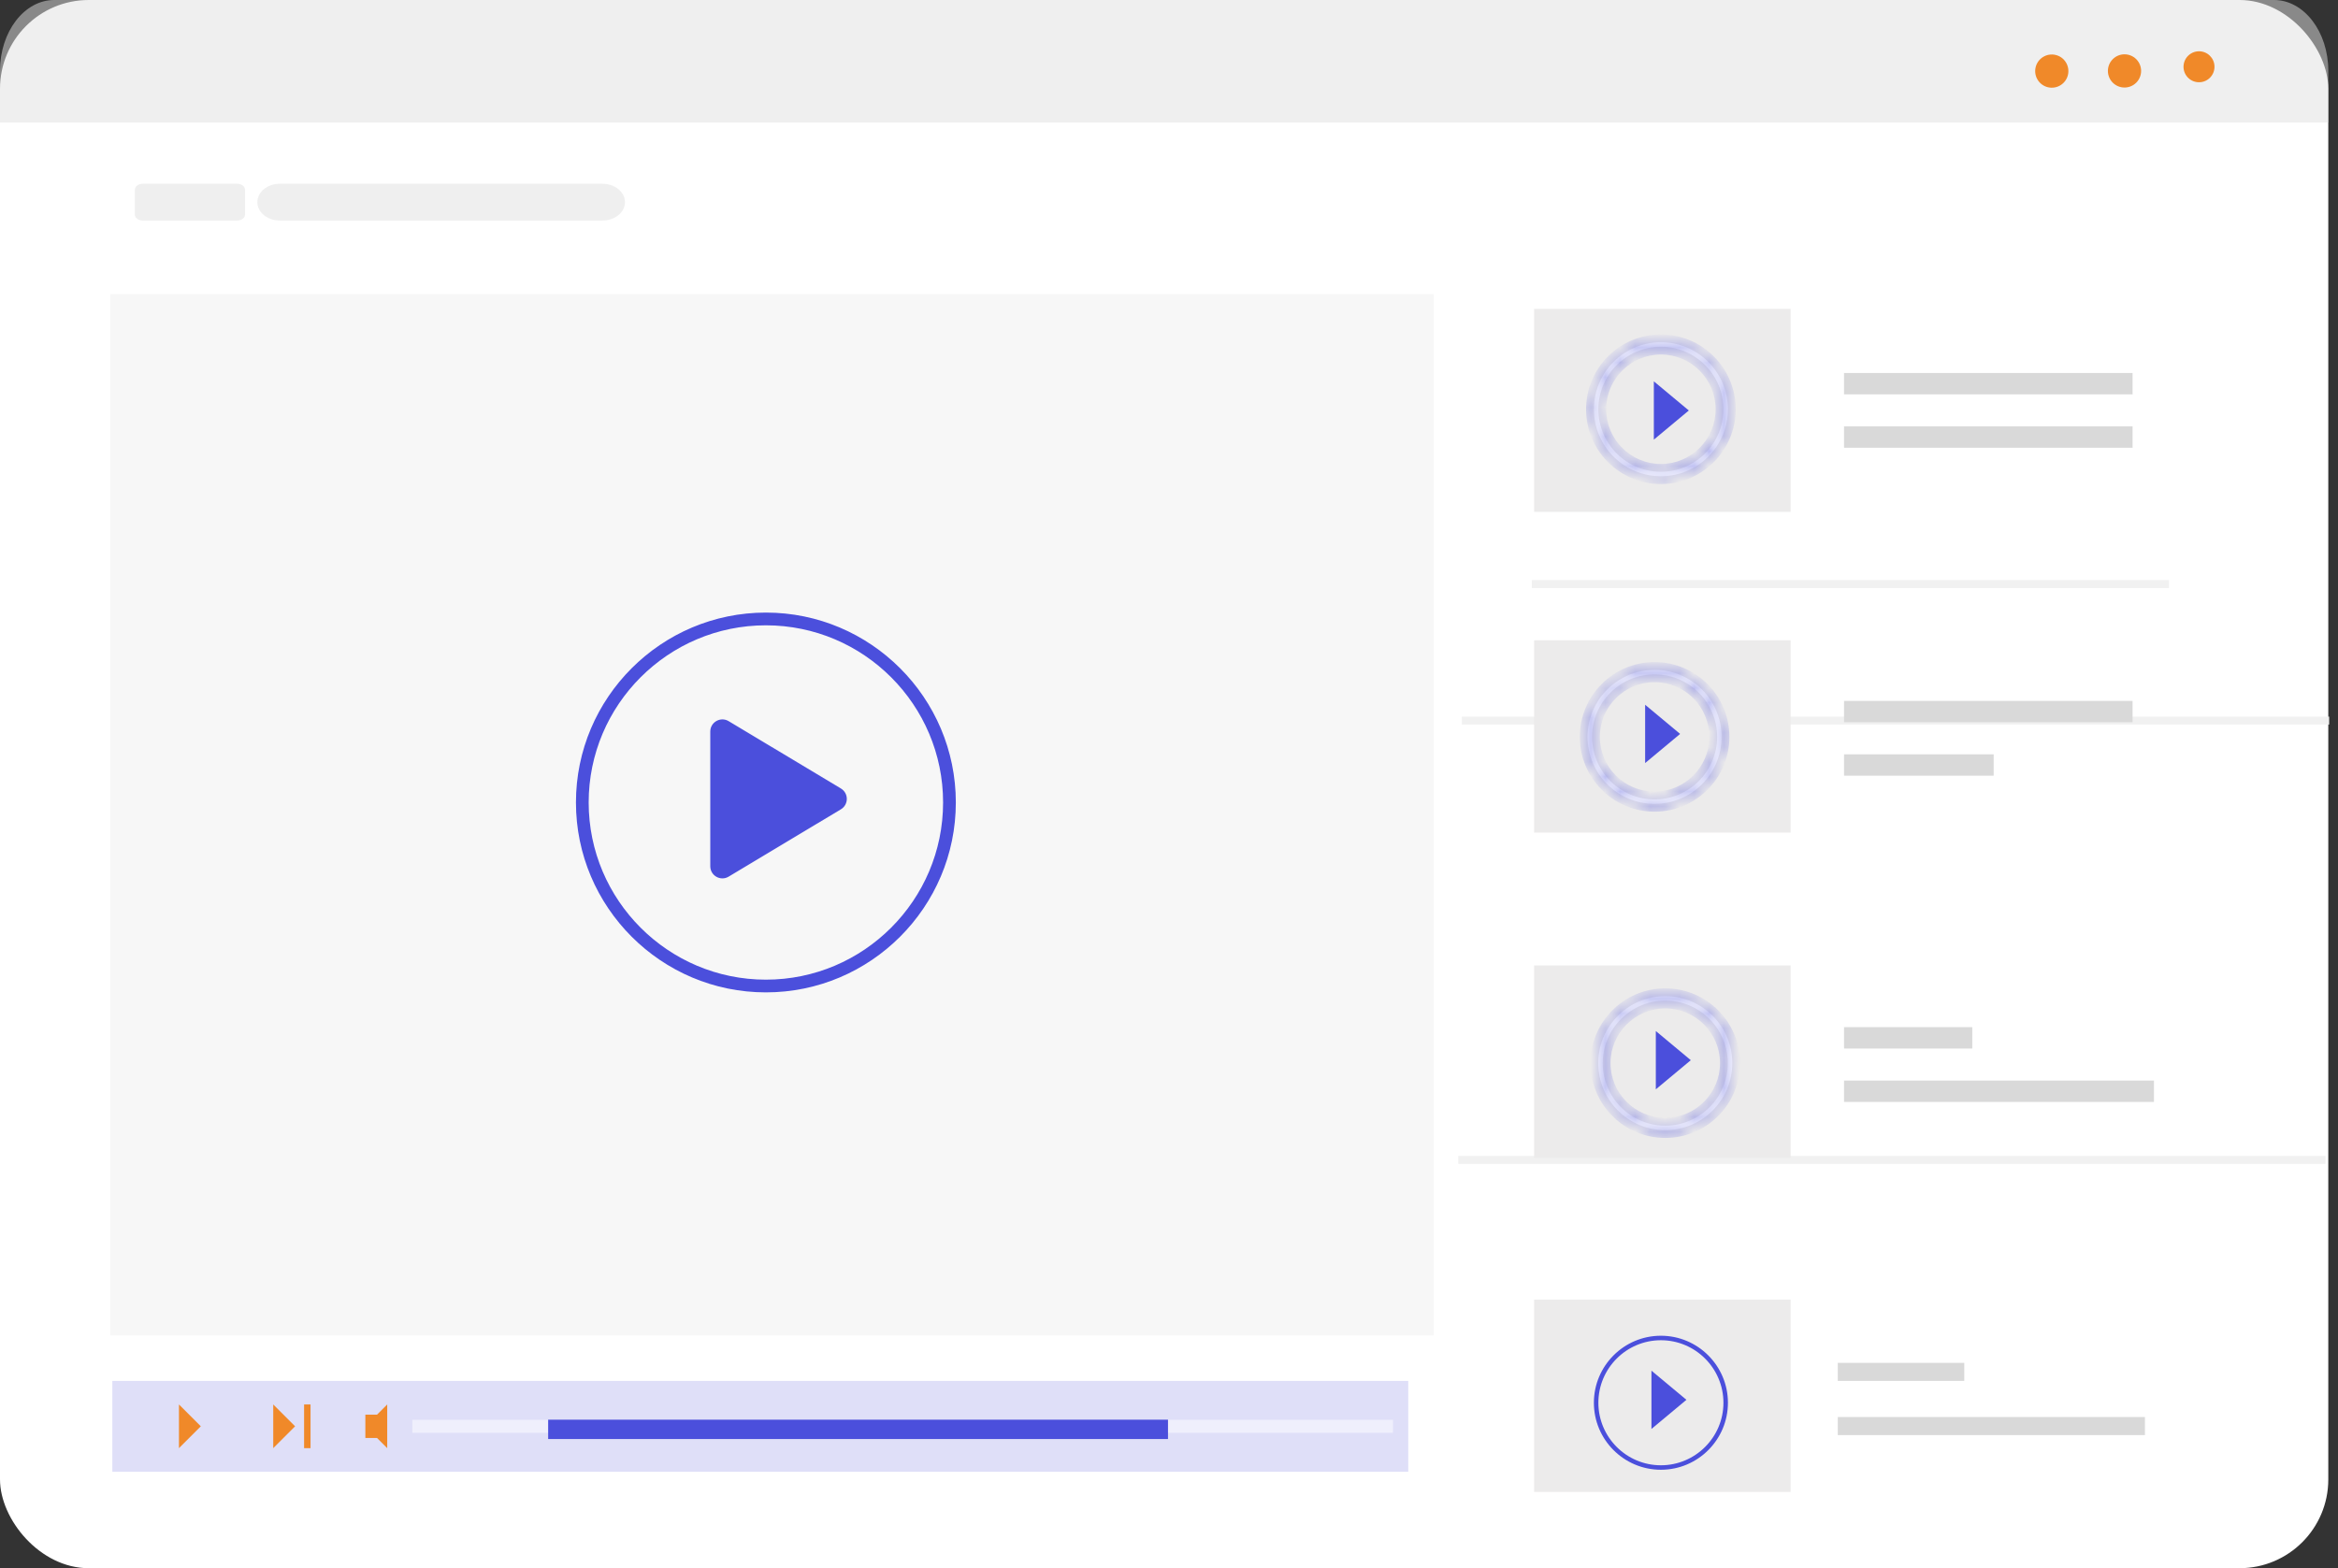 <svg xmlns="http://www.w3.org/2000/svg" width="158" height="106" viewBox="0 0 158 106" fill="none"><rect x="0" y="0" width="158" height="106" fill="#333333" stroke="none"/><rect width="157.344" height="106" rx="6" fill="white"></rect><g opacity="0.5"><path d="M96.891 19.875H7.453V90.266H96.891V19.875Z" fill="white"></path><path d="M96.891 19.875H7.453V90.266H96.891V19.875Z" fill="#EFEFEF"></path></g><path d="M56.829 53.297C57.359 53.615 57.359 54.385 56.829 54.703L49.241 59.255C48.695 59.583 48 59.19 48 58.552V49.448C48 48.811 48.695 48.417 49.241 48.745L56.829 53.297Z" fill="#4B4FDC"></path><path opacity="0.5" d="M40.72 14.906H18.905C18.069 14.906 17.391 14.35 17.391 13.664C17.391 12.978 18.069 12.422 18.905 12.422H40.72C41.556 12.422 42.234 12.978 42.234 13.664C42.234 14.35 41.556 14.906 40.72 14.906Z" fill="#E0E0E0"></path><path opacity="0.5" d="M157.344 8.281V4.786C157.344 2.143 155.702 0 153.676 0H3.668C1.642 0 0 2.143 0 4.786V8.281H157.344Z" fill="#E0E0E0"></path><path d="M144.366 5.587C144.804 5.149 144.804 4.439 144.366 4C143.927 3.562 143.217 3.562 142.779 4C142.341 4.439 142.341 5.149 142.779 5.587C143.217 6.026 143.927 6.026 144.366 5.587Z" fill="#F08929"></path><path d="M149.64 4.681C149.733 4.11 149.345 3.573 148.775 3.48C148.204 3.388 147.667 3.775 147.574 4.346C147.481 4.916 147.869 5.454 148.439 5.546C149.01 5.639 149.548 5.252 149.64 4.681Z" fill="#F08929"></path><path d="M139.75 5.064C139.892 4.46 139.519 3.856 138.916 3.714C138.313 3.571 137.708 3.945 137.566 4.548C137.424 5.151 137.797 5.755 138.4 5.898C139.003 6.04 139.608 5.667 139.75 5.064Z" fill="#F08929"></path><path d="M95.169 93.34H7.592V99.478H95.169V93.34Z" fill="#DFDFF8"></path><path d="M13.571 96.409L12.094 97.886V94.932L13.571 96.409Z" fill="#F08929"></path><path d="M19.942 96.409L18.465 97.886V94.932L19.942 96.409Z" fill="#F08929"></path><path d="M20.985 94.932H20.55V97.886H20.985V94.932Z" fill="#F08929"></path><path d="M26.168 94.932L25.48 95.62H24.691V97.198H25.48L26.168 97.886V94.932Z" fill="#F08929"></path><g opacity="0.5"><path d="M94.135 95.968H27.865V96.85H94.135V95.968Z" fill="white"></path></g><path d="M78.932 95.96H37.044V97.269H78.932V95.96Z" fill="#4B4FDC"></path><path opacity="0.5" d="M16.034 12.422H9.637C9.346 12.422 9.109 12.61 9.109 12.842V14.486C9.109 14.718 9.346 14.906 9.637 14.906H16.034C16.326 14.906 16.562 14.718 16.562 14.486V12.842C16.562 12.61 16.326 12.422 16.034 12.422Z" fill="#E0E0E0"></path><path d="M51.758 67.078C44.681 67.078 38.922 61.319 38.922 54.242C38.922 47.165 44.681 41.406 51.758 41.406C58.835 41.406 64.594 47.165 64.594 54.242C64.594 61.319 58.835 67.078 51.758 67.078ZM51.758 42.267C45.154 42.267 39.782 47.639 39.782 54.242C39.782 60.846 45.154 66.218 51.758 66.218C58.361 66.218 63.733 60.846 63.733 54.242C63.733 47.639 58.361 42.267 51.758 42.267Z" fill="#4B4FDC"></path><line x1="103.516" y1="39.482" x2="146.578" y2="39.482" stroke="#F1F1F1" stroke-width="0.537"></line><line x1="98.792" y1="48.707" x2="157.402" y2="48.707" stroke="#F1F1F1" stroke-width="0.537"></line><line x1="98.547" y1="78.403" x2="157.157" y2="78.403" stroke="#F1F1F1" stroke-width="0.537"></line><path d="M121.008 20.878H103.675V34.6H121.008V20.878Z" fill="#ECEBEB"></path><path d="M121.008 43.279H103.675V56.279H121.008V43.279Z" fill="#ECEBEB"></path><path d="M121.008 65.257H103.675V78.257H121.008V65.257Z" fill="#ECEBEB"></path><path d="M121.008 87.845H103.675V100.845H121.008V87.845Z" fill="#ECEBEB"></path><path d="M114.129 27.746L111.765 29.716V25.776L114.129 27.746Z" fill="#4B4FDC"></path><mask id="path-26-inside-1_4_976" fill="white"><path d="M112.243 32.192C109.745 32.192 107.713 30.16 107.713 27.663C107.713 25.165 109.745 23.133 112.243 23.133C114.74 23.133 116.772 25.165 116.772 27.663C116.772 30.16 114.74 32.192 112.243 32.192ZM112.243 23.437C109.912 23.437 108.017 25.332 108.017 27.663C108.017 29.993 109.912 31.888 112.243 31.888C114.573 31.888 116.468 29.993 116.468 27.663C116.468 25.332 114.573 23.437 112.243 23.437Z"></path></mask><path d="M112.243 32.192C109.745 32.192 107.713 30.16 107.713 27.663C107.713 25.165 109.745 23.133 112.243 23.133C114.74 23.133 116.772 25.165 116.772 27.663C116.772 30.16 114.74 32.192 112.243 32.192ZM112.243 23.437C109.912 23.437 108.017 25.332 108.017 27.663C108.017 29.993 109.912 31.888 112.243 31.888C114.573 31.888 116.468 29.993 116.468 27.663C116.468 25.332 114.573 23.437 112.243 23.437Z" fill="white"></path><path d="M112.243 31.665C110.036 31.665 108.24 29.869 108.24 27.663H107.186C107.186 30.451 109.454 32.719 112.243 32.719V31.665ZM108.24 27.663C108.24 25.456 110.036 23.66 112.243 23.66V22.606C109.454 22.606 107.186 24.874 107.186 27.663H108.24ZM112.243 23.66C114.449 23.66 116.245 25.456 116.245 27.663H117.299C117.299 24.874 115.031 22.606 112.243 22.606V23.66ZM116.245 27.663C116.245 29.869 114.449 31.665 112.243 31.665V32.719C115.031 32.719 117.299 30.451 117.299 27.663H116.245ZM112.243 22.91C109.622 22.91 107.49 25.041 107.49 27.663H108.544C108.544 25.623 110.203 23.964 112.243 23.964V22.91ZM107.49 27.663C107.49 30.284 109.622 32.415 112.243 32.415V31.361C110.203 31.361 108.544 29.702 108.544 27.663H107.49ZM112.243 32.415C114.864 32.415 116.995 30.284 116.995 27.663H115.942C115.942 29.702 114.282 31.361 112.243 31.361V32.415ZM116.995 27.663C116.995 25.041 114.864 22.91 112.243 22.91V23.964C114.282 23.964 115.942 25.623 115.942 27.663H116.995Z" fill="#4B4FDC" mask="url(#path-26-inside-1_4_976)"></path><path d="M113.541 49.608L111.177 51.578V47.638L113.541 49.608Z" fill="#4B4FDC"></path><mask id="path-29-inside-2_4_976" fill="white"><path d="M111.816 54.337C109.319 54.337 107.286 52.305 107.286 49.808C107.286 47.31 109.319 45.278 111.816 45.278C114.313 45.278 116.345 47.31 116.345 49.808C116.345 52.305 114.313 54.337 111.816 54.337ZM111.816 45.582C109.486 45.582 107.59 47.478 107.59 49.808C107.59 52.138 109.486 54.034 111.816 54.034C114.146 54.034 116.042 52.138 116.042 49.808C116.042 47.478 114.146 45.582 111.816 45.582Z"></path></mask><path d="M111.816 54.337C109.319 54.337 107.286 52.305 107.286 49.808C107.286 47.31 109.319 45.278 111.816 45.278C114.313 45.278 116.345 47.31 116.345 49.808C116.345 52.305 114.313 54.337 111.816 54.337ZM111.816 45.582C109.486 45.582 107.59 47.478 107.59 49.808C107.59 52.138 109.486 54.034 111.816 54.034C114.146 54.034 116.042 52.138 116.042 49.808C116.042 47.478 114.146 45.582 111.816 45.582Z" fill="white"></path><path d="M111.816 53.81C109.61 53.81 107.813 52.014 107.813 49.808H106.76C106.76 52.596 109.028 54.864 111.816 54.864V53.81ZM107.813 49.808C107.813 47.602 109.61 45.805 111.816 45.805V44.752C109.028 44.752 106.76 47.02 106.76 49.808H107.813ZM111.816 45.805C114.022 45.805 115.819 47.602 115.819 49.808H116.872C116.872 47.02 114.604 44.752 111.816 44.752V45.805ZM115.819 49.808C115.819 52.014 114.022 53.81 111.816 53.81V54.864C114.604 54.864 116.872 52.596 116.872 49.808H115.819ZM111.816 45.055C109.195 45.055 107.063 47.187 107.063 49.808H108.117C108.117 47.769 109.777 46.109 111.816 46.109V45.055ZM107.063 49.808C107.063 52.429 109.195 54.56 111.816 54.56V53.507C109.777 53.507 108.117 51.847 108.117 49.808H107.063ZM111.816 54.56C114.437 54.56 116.568 52.429 116.568 49.808H115.515C115.515 51.847 113.855 53.507 111.816 53.507V54.56ZM116.568 49.808C116.568 47.187 114.437 45.055 111.816 45.055V46.109C113.855 46.109 115.515 47.769 115.515 49.808H116.568Z" fill="#4B4FDC" mask="url(#path-29-inside-2_4_976)"></path><path d="M114.263 71.661L111.899 73.631V69.691L114.263 71.661Z" fill="#4B4FDC"></path><mask id="path-32-inside-3_4_976" fill="white"><path d="M112.538 76.391C110.041 76.391 108.009 74.358 108.009 71.861C108.009 69.364 110.041 67.332 112.538 67.332C115.035 67.332 117.067 69.364 117.067 71.861C117.067 74.358 115.035 76.391 112.538 76.391ZM112.538 67.635C110.208 67.635 108.312 69.531 108.312 71.861C108.312 74.191 110.208 76.087 112.538 76.087C114.868 76.087 116.764 74.191 116.764 71.861C116.764 69.531 114.868 67.635 112.538 67.635Z"></path></mask><path d="M112.538 76.391C110.041 76.391 108.009 74.358 108.009 71.861C108.009 69.364 110.041 67.332 112.538 67.332C115.035 67.332 117.067 69.364 117.067 71.861C117.067 74.358 115.035 76.391 112.538 76.391ZM112.538 67.635C110.208 67.635 108.312 69.531 108.312 71.861C108.312 74.191 110.208 76.087 112.538 76.087C114.868 76.087 116.764 74.191 116.764 71.861C116.764 69.531 114.868 67.635 112.538 67.635Z" fill="white"></path><path d="M112.538 75.864C110.332 75.864 108.535 74.067 108.535 71.861H107.482C107.482 74.649 109.75 76.917 112.538 76.917V75.864ZM108.535 71.861C108.535 69.655 110.332 67.858 112.538 67.858V66.805C109.75 66.805 107.482 69.073 107.482 71.861H108.535ZM112.538 67.858C114.744 67.858 116.541 69.655 116.541 71.861H117.594C117.594 69.073 115.326 66.805 112.538 66.805V67.858ZM116.541 71.861C116.541 74.067 114.744 75.864 112.538 75.864V76.917C115.326 76.917 117.594 74.649 117.594 71.861H116.541ZM112.538 67.109C109.917 67.109 107.785 69.24 107.785 71.861H108.839C108.839 69.822 110.499 68.162 112.538 68.162V67.109ZM107.785 71.861C107.785 74.482 109.917 76.614 112.538 76.614V75.56C110.499 75.56 108.839 73.9 108.839 71.861H107.785ZM112.538 76.614C115.159 76.614 117.291 74.482 117.291 71.861H116.237C116.237 73.9 114.577 75.56 112.538 75.56V76.614ZM117.291 71.861C117.291 69.24 115.159 67.109 112.538 67.109V68.162C114.577 68.162 116.237 69.822 116.237 71.861H117.291Z" fill="#4B4FDC" mask="url(#path-32-inside-3_4_976)"></path><path d="M113.967 94.618L111.603 96.588V92.648L113.967 94.618Z" fill="#4B4FDC"></path><path d="M112.242 99.346C109.745 99.346 107.713 97.314 107.713 94.817C107.713 92.32 109.745 90.287 112.242 90.287C114.74 90.287 116.772 92.32 116.772 94.817C116.772 97.314 114.74 99.346 112.242 99.346ZM112.242 90.591C109.912 90.591 108.017 92.487 108.017 94.817C108.017 97.147 109.912 99.043 112.242 99.043C114.573 99.043 116.468 97.147 116.468 94.817C116.468 92.487 114.573 90.591 112.242 90.591Z" fill="#4B4FDC"></path><rect x="124.619" y="25.211" width="19.499" height="1.444" fill="#D9D9D9"></rect><rect x="124.619" y="28.822" width="19.499" height="1.444" fill="#D9D9D9"></rect><rect x="124.619" y="47.376" width="19.499" height="1.444" fill="#D9D9D9"></rect><rect x="124.619" y="69.429" width="8.666" height="1.444" fill="#D9D9D9"></rect><rect x="124.196" y="92.119" width="8.547" height="1.221" fill="#D9D9D9"></rect><rect x="124.619" y="50.987" width="10.111" height="1.444" fill="#D9D9D9"></rect><rect x="124.619" y="73.039" width="20.944" height="1.444" fill="#D9D9D9"></rect><rect x="124.196" y="95.782" width="20.757" height="1.221" fill="#D9D9D9"></rect></svg>